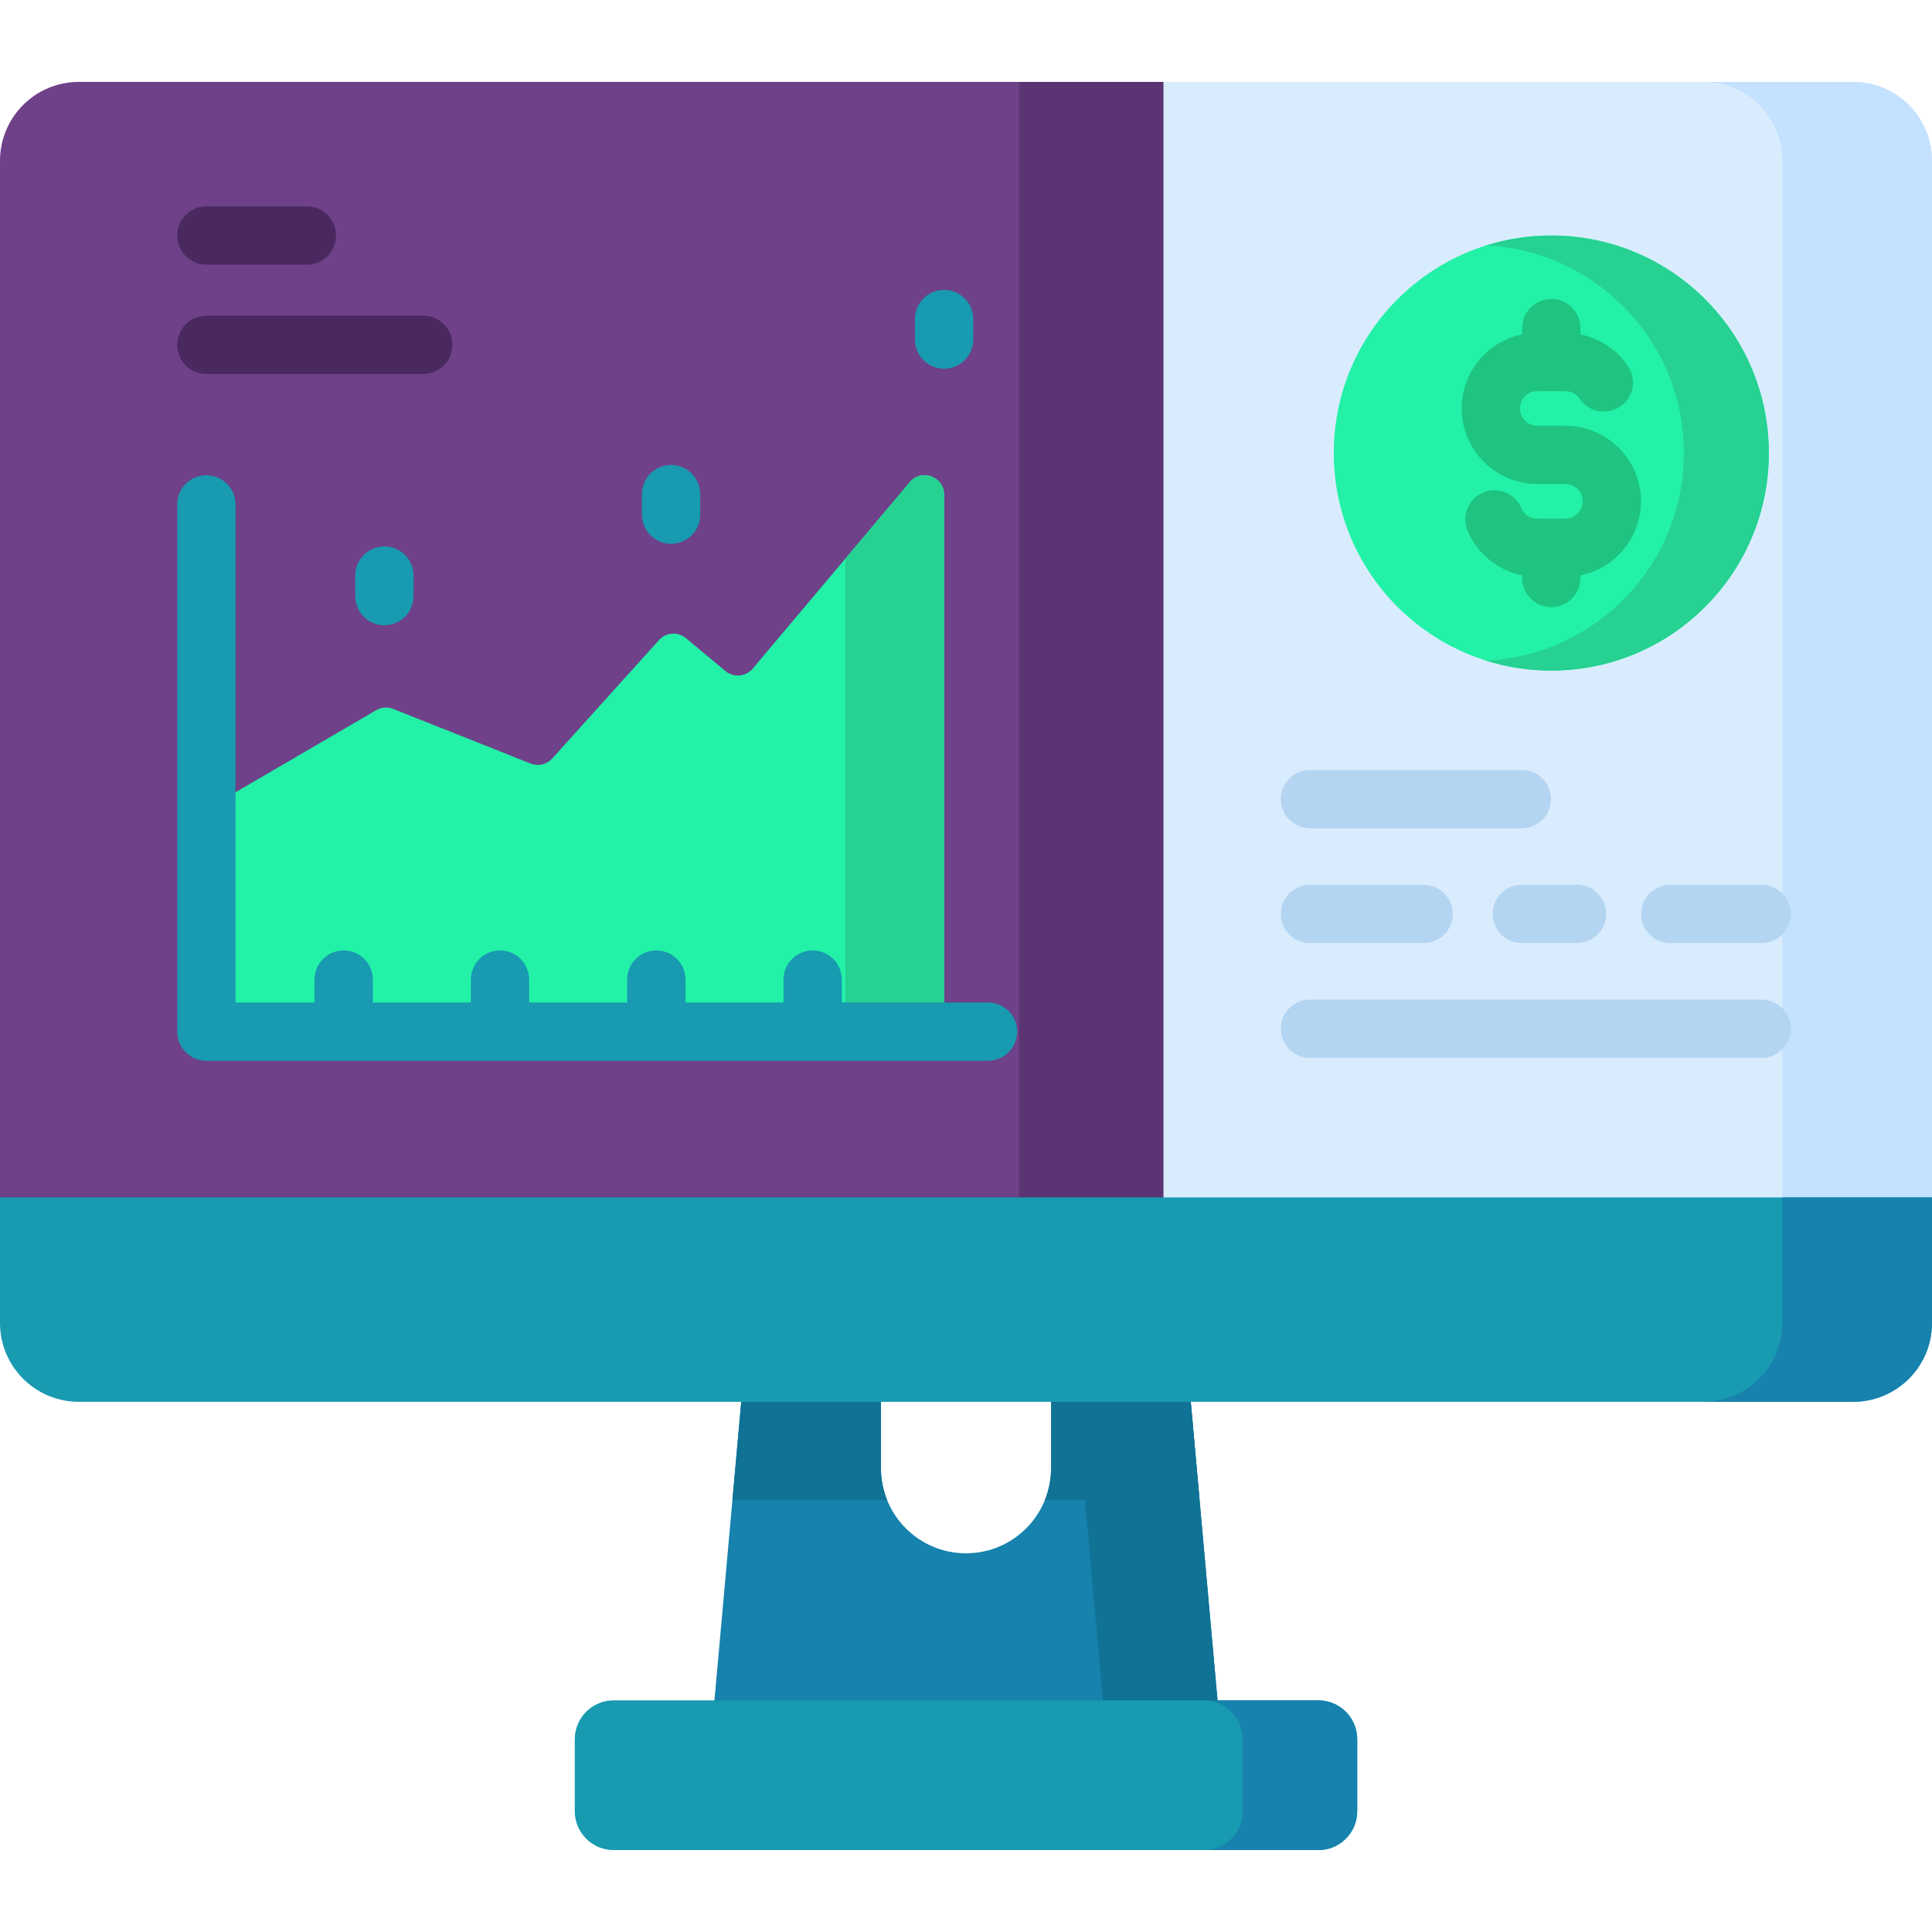 <svg xmlns="http://www.w3.org/2000/svg" id="Capa_1" height="512" viewBox="0 0 512 512" width="512"><g><g><g><g><g><path d="m322.848 452.641h-133.696l8.241-91.82h36.066v28.279c0 12.449 10.092 22.54 22.54 22.54 12.449 0 22.54-10.092 22.54-22.54v-28.278h36.066z" fill="#1682ad"></path><g fill="#107295"><path d="m317.904 397.562-3.298-36.74h-36.066v28.278c0 2.994-.59 5.849-1.651 8.462z"></path><path d="m235.111 397.562c-1.062-2.613-1.651-5.468-1.651-8.462v-28.278h-36.066l-3.298 36.74z"></path><path d="m322.848 452.641h-30.37l-8.241-91.819h30.37z"></path></g></g></g><g><g><path d="m349.379 490.291h-186.758c-5.69 0-10.302-4.612-10.302-10.302v-19.073c0-5.69 4.612-10.302 10.302-10.302h186.759c5.689 0 10.302 4.612 10.302 10.302v19.073c-.001 5.69-4.613 10.302-10.303 10.302z" fill="#189ab0"></path></g><g><path d="m359.677 460.914v19.079c0 5.687-4.605 10.302-10.302 10.302h-30.359c5.687 0 10.302-4.615 10.302-10.302v-19.079c0-5.687-4.615-10.302-10.302-10.302h30.359c5.697 0 10.302 4.615 10.302 10.302z" fill="#1682ad"></path></g></g></g><g><g><path d="m512 42.608v279.869h-208.859v-300.771h187.957c11.548 0 20.902 9.354 20.902 20.902z" fill="#d9ecfd"></path><path d="m308.292 21.706v300.772h-308.292v-279.87c0-11.548 9.354-20.902 20.902-20.902z" fill="#6e4189"></path><path d="m270.072 21.706h38.22v300.772h-38.22z" fill="#5b3573"></path><path d="m512 42.598v279.88h-39.662v-279.88c0-11.538-9.364-20.892-20.902-20.892h39.672c11.538 0 20.892 9.354 20.892 20.892z" fill="#c4e1ff"></path><path d="m511.997 317.328v33.264c0 11.548-9.354 20.902-20.892 20.902h-470.203c-11.548.001-20.902-9.353-20.902-20.902v-33.264z" fill="#189ab0"></path><path d="m511.997 317.328v33.264c0 11.548-9.354 20.902-20.892 20.902h-39.672c11.538 0 20.902-9.354 20.902-20.902v-33.264z" fill="#1682ad"></path></g></g></g><g><g><path d="m54.694 214.463 45.009-26.256c1.368-.798 3.027-.922 4.498-.337l36.418 14.478c2.001.796 4.286.262 5.728-1.337l28.302-31.39c1.852-2.054 4.996-2.279 7.121-.509l10.472 8.719c2.177 1.813 5.41 1.527 7.236-.64l41.627-49.421c3.095-3.674 9.091-1.486 9.091 3.318v142.303h-195.502z" fill="#23f1a8"></path><path d="m224.042 148.029v125.362h26.155v-142.303c0-4.804-5.996-6.993-9.091-3.318z" fill="#26d192"></path><g><g><path d="m101.87 165.699c-4.267 0-7.726-3.459-7.726-7.726v-5.436c0-4.267 3.459-7.726 7.726-7.726s7.726 3.459 7.726 7.726v5.436c.001 4.267-3.459 7.726-7.726 7.726z" fill="#189ab0"></path></g><g><path d="m177.844 144.116c-4.267 0-7.726-3.459-7.726-7.726v-5.436c0-4.267 3.459-7.726 7.726-7.726s7.726 3.459 7.726 7.726v5.436c0 4.267-3.459 7.726-7.726 7.726z" fill="#189ab0"></path></g><g><path d="m250.197 97.716c-4.267 0-7.726-3.459-7.726-7.726v-5.435c0-4.267 3.459-7.726 7.726-7.726s7.726 3.459 7.726 7.726v5.435c.001 4.267-3.459 7.726-7.726 7.726z" fill="#189ab0"></path></g><path d="m261.839 265.664h-38.752v-6.066c0-4.267-3.459-7.726-7.726-7.726s-7.726 3.459-7.726 7.726v6.066h-25.975v-6.066c0-4.267-3.459-7.726-7.726-7.726s-7.726 3.459-7.726 7.726v6.066h-25.974v-6.066c0-4.267-3.459-7.726-7.726-7.726s-7.726 3.459-7.726 7.726v6.066h-25.977v-6.066c0-4.267-3.459-7.726-7.726-7.726s-7.726 3.459-7.726 7.726v6.066h-20.932v-131.992c0-4.267-3.459-7.726-7.726-7.726s-7.726 3.459-7.726 7.726v139.718c0 4.267 3.459 7.726 7.726 7.726h207.144c4.267 0 7.726-3.459 7.726-7.726s-3.459-7.726-7.726-7.726z" fill="#189ab0"></path></g></g><g><g><path d="m81.323 70.142h-26.628c-4.267 0-7.726-3.459-7.726-7.726s3.459-7.726 7.726-7.726h26.629c4.267 0 7.726 3.459 7.726 7.726s-3.459 7.726-7.727 7.726z" fill="#492960"></path></g><g><path d="m112.155 99.119h-57.46c-4.267 0-7.726-3.459-7.726-7.726s3.459-7.726 7.726-7.726h57.46c4.267 0 7.726 3.459 7.726 7.726s-3.459 7.726-7.726 7.726z" fill="#492960"></path></g></g></g><g><g><circle cx="411.112" cy="120.062" fill="#23f1a8" r="57.646"></circle><path d="m468.758 120.064c0 31.837-25.811 57.648-57.648 57.648-6.026 0-11.84-.921-17.3-2.639 29.198-1.382 52.438-25.475 52.438-55.01 0-29.525-23.23-53.618-52.409-55.019 5.46-1.708 11.255-2.629 17.271-2.629 31.837.001 57.648 25.812 57.648 57.649z" fill="#26d192"></path><path d="m414.836 112.825h-7.447c-2.528 0-4.584-2.057-4.584-4.585s2.056-4.584 4.584-4.584h7.447c1.526 0 2.948.758 3.805 2.027 2.389 3.535 7.192 4.465 10.728 2.077 3.536-2.389 4.466-7.192 2.077-10.728-2.973-4.401-7.516-7.382-12.607-8.419v-1.658c0-4.267-3.459-7.726-7.726-7.726s-7.726 3.459-7.726 7.726v1.651c-9.137 1.86-16.034 9.956-16.034 19.633 0 11.049 8.988 20.037 20.037 20.037h7.447c2.528 0 4.584 2.056 4.584 4.584s-2.056 4.585-4.584 4.585h-7.447c-1.848 0-3.507-1.1-4.227-2.802-1.663-3.93-6.194-5.769-10.126-4.106-3.93 1.662-5.768 6.196-4.106 10.126 2.612 6.176 8.06 10.525 14.456 11.823v.681c0 4.267 3.459 7.726 7.726 7.726s7.726-3.459 7.726-7.726v-.672c9.137-1.86 16.034-9.956 16.034-19.634-.001-11.047-8.989-20.036-20.037-20.036z" fill="#1ec480"></path></g><g><g><path d="m403.295 219.499h-56.142c-4.267 0-7.726-3.459-7.726-7.726s3.459-7.726 7.726-7.726h56.142c4.267 0 7.726 3.459 7.726 7.726s-3.459 7.726-7.726 7.726z" fill="#b3d5f2"></path></g><g><path d="m466.83 249.929h-24.193c-4.267 0-7.726-3.459-7.726-7.726s3.459-7.726 7.726-7.726h24.193c4.267 0 7.726 3.459 7.726 7.726s-3.459 7.726-7.726 7.726z" fill="#b3d5f2"></path></g><g><g><path d="m377.271 249.929h-30.118c-4.267 0-7.726-3.459-7.726-7.726s3.459-7.726 7.726-7.726h30.118c4.267 0 7.726 3.459 7.726 7.726s-3.459 7.726-7.726 7.726z" fill="#b3d5f2"></path></g><g><path d="m417.913 249.929h-14.618c-4.267 0-7.726-3.459-7.726-7.726s3.459-7.726 7.726-7.726h14.618c4.267 0 7.726 3.459 7.726 7.726s-3.459 7.726-7.726 7.726z" fill="#b3d5f2"></path></g><g><path d="m466.83 280.359h-119.677c-4.267 0-7.726-3.459-7.726-7.726s3.459-7.726 7.726-7.726h119.677c4.267 0 7.726 3.459 7.726 7.726s-3.459 7.726-7.726 7.726z" fill="#b3d5f2"></path></g></g></g></g></g></svg>